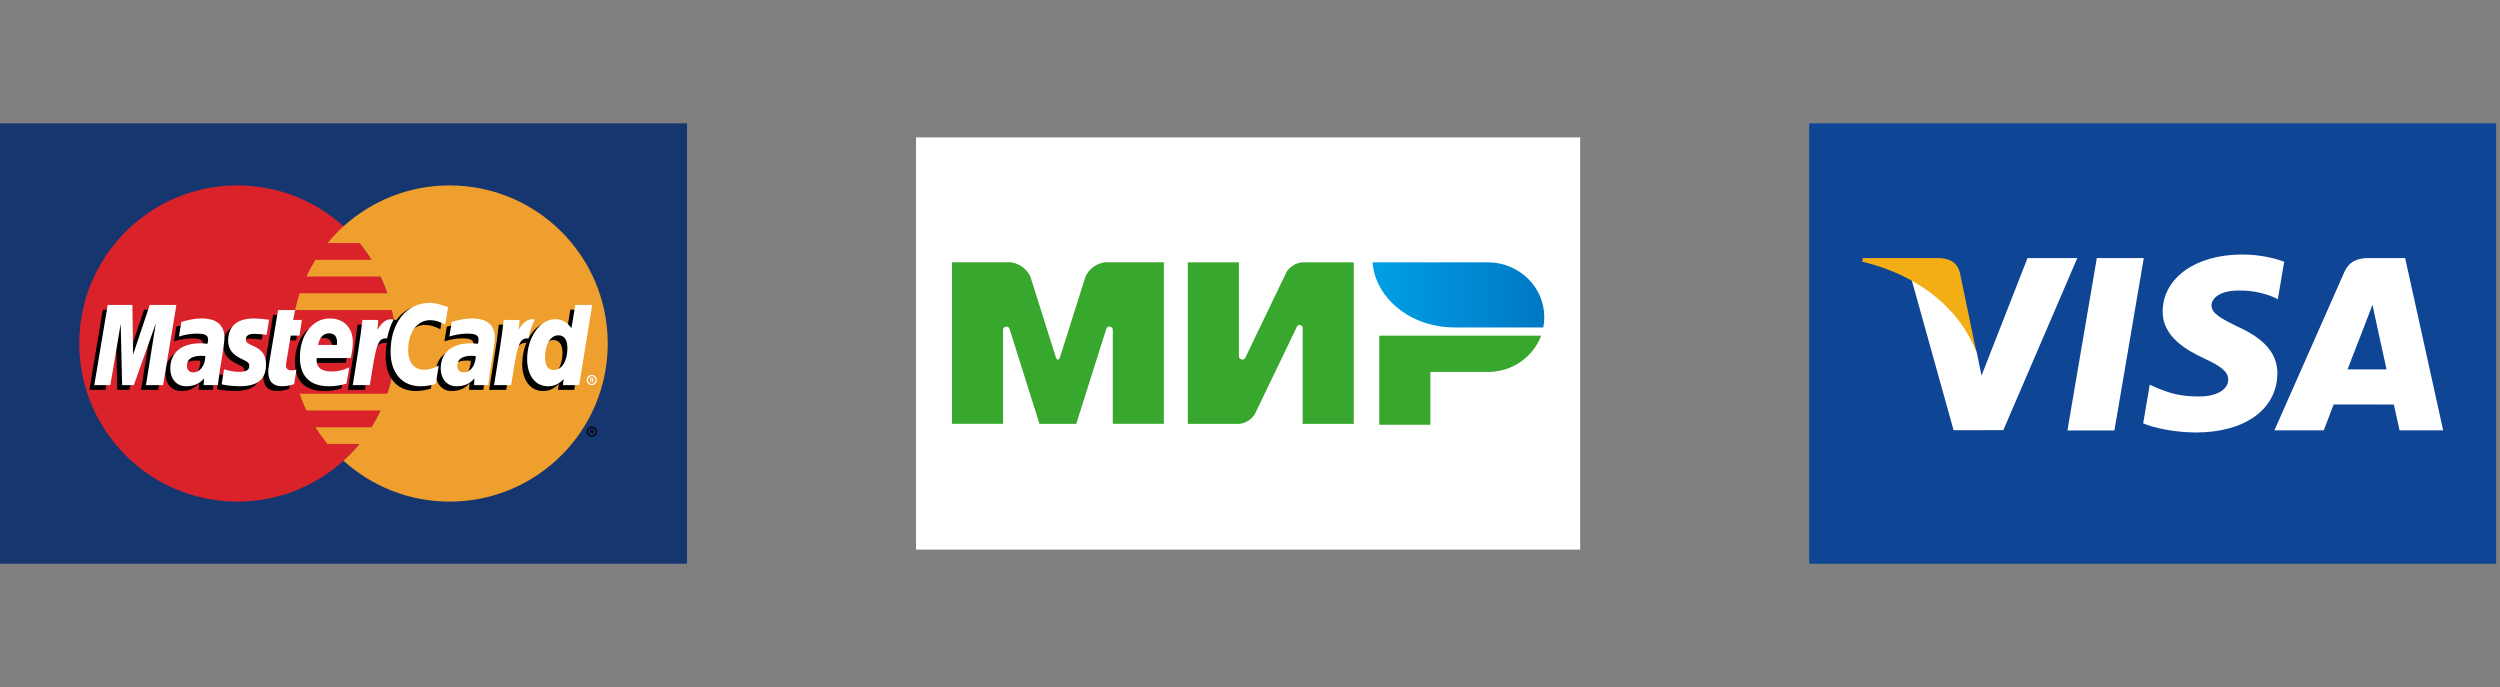 <svg width="131" height="36" viewBox="0 0 131 36" fill="none" xmlns="http://www.w3.org/2000/svg">
<rect x="0" y="0" width="131" height="36" fill="#808080" stroke="none"/>
<g clip-path="url(#clip0_864_2362)">
<path d="M36 6.462H0V29.538H36V6.462Z" fill="#16366F"/>
<path d="M20.724 18C20.724 22.576 17.014 26.285 12.438 26.285C7.863 26.285 4.154 22.576 4.154 18C4.154 13.425 7.863 9.715 12.438 9.715C17.014 9.715 20.724 13.425 20.724 18Z" fill="#D9222A"/>
<path d="M23.561 9.715C21.421 9.715 19.47 10.527 18 11.86C17.7 12.132 17.421 12.425 17.163 12.736H18.837C19.066 13.015 19.277 13.308 19.469 13.614H16.532C16.355 13.897 16.196 14.19 16.054 14.491H19.946C20.079 14.777 20.196 15.07 20.297 15.368H15.704C15.607 15.656 15.527 15.949 15.463 16.246H20.537C20.661 16.822 20.724 17.41 20.724 18C20.724 18.92 20.573 19.805 20.296 20.632H15.704C15.803 20.931 15.921 21.224 16.054 21.509H19.946C19.804 21.811 19.645 22.104 19.468 22.387H16.532C16.723 22.693 16.934 22.986 17.163 23.263H18.837C18.58 23.576 18.3 23.869 18 24.141C19.47 25.473 21.421 26.285 23.561 26.285C28.137 26.285 31.846 22.576 31.846 18C31.846 13.425 28.137 9.716 23.561 9.716" fill="#EE9F2D"/>
<path d="M30.742 22.618C30.742 22.47 30.862 22.35 31.009 22.35C31.157 22.35 31.277 22.47 31.277 22.618C31.277 22.766 31.157 22.886 31.009 22.886C30.862 22.886 30.742 22.766 30.742 22.618ZM31.009 22.822C31.122 22.822 31.213 22.73 31.213 22.618C31.213 22.506 31.122 22.415 31.01 22.415H31.009C30.897 22.415 30.806 22.506 30.806 22.618V22.618C30.806 22.73 30.897 22.822 31.009 22.822C31.009 22.822 31.009 22.822 31.009 22.822ZM30.973 22.736H30.919V22.501H31.018C31.038 22.501 31.06 22.501 31.078 22.512C31.097 22.525 31.108 22.548 31.108 22.571C31.108 22.598 31.092 22.622 31.067 22.632L31.11 22.736H31.05L31.014 22.643H30.973L30.973 22.736ZM30.973 22.602H31.004C31.015 22.602 31.027 22.603 31.037 22.598C31.046 22.592 31.051 22.581 31.051 22.571C31.051 22.562 31.045 22.551 31.038 22.547C31.028 22.541 31.013 22.542 31.003 22.542H30.973V22.602ZM10.504 18.907C10.41 18.896 10.368 18.893 10.303 18.893C9.794 18.893 9.536 19.068 9.536 19.413C9.536 19.626 9.662 19.762 9.858 19.762C10.224 19.762 10.488 19.413 10.504 18.907ZM11.158 20.43H10.413L10.43 20.076C10.203 20.356 9.9 20.489 9.487 20.489C9 20.489 8.666 20.108 8.666 19.555C8.666 18.723 9.247 18.238 10.245 18.238C10.347 18.238 10.478 18.247 10.611 18.264C10.639 18.152 10.647 18.103 10.647 18.043C10.647 17.816 10.49 17.732 10.07 17.732C9.63 17.727 9.267 17.837 9.118 17.886C9.127 17.829 9.242 17.117 9.242 17.117C9.691 16.985 9.986 16.936 10.319 16.936C11.091 16.936 11.5 17.283 11.5 17.938C11.501 18.114 11.472 18.33 11.427 18.615C11.349 19.11 11.181 20.171 11.158 20.43ZM8.289 20.43H7.39L7.905 17.199L6.755 20.43H6.142L6.066 17.218L5.525 20.43H4.683L5.386 16.228H6.679L6.758 18.58L7.546 16.228H8.985L8.289 20.43ZM24.673 18.907C24.579 18.896 24.537 18.893 24.473 18.893C23.963 18.893 23.705 19.068 23.705 19.413C23.705 19.626 23.831 19.762 24.027 19.762C24.394 19.762 24.658 19.413 24.673 18.907ZM25.328 20.43H24.582L24.599 20.076C24.372 20.356 24.069 20.489 23.657 20.489C23.169 20.489 22.835 20.108 22.835 19.555C22.835 18.723 23.416 18.238 24.414 18.238C24.516 18.238 24.647 18.247 24.78 18.264C24.808 18.152 24.816 18.103 24.816 18.043C24.816 17.816 24.659 17.732 24.239 17.732C23.799 17.727 23.436 17.837 23.287 17.886C23.296 17.829 23.412 17.117 23.412 17.117C23.86 16.985 24.156 16.936 24.488 16.936C25.261 16.936 25.67 17.283 25.669 17.938C25.67 18.114 25.641 18.33 25.596 18.615C25.518 19.11 25.35 20.171 25.328 20.43ZM15.156 20.378C14.91 20.456 14.718 20.489 14.51 20.489C14.05 20.489 13.799 20.225 13.799 19.738C13.792 19.587 13.865 19.19 13.922 18.827C13.974 18.508 14.312 16.495 14.312 16.495H15.206L15.102 17.012H15.642L15.52 17.834H14.978C14.874 18.484 14.726 19.293 14.724 19.401C14.724 19.577 14.818 19.654 15.032 19.654C15.135 19.654 15.214 19.643 15.275 19.621L15.156 20.378ZM17.897 20.35C17.59 20.444 17.294 20.49 16.979 20.489C15.979 20.488 15.457 19.965 15.457 18.964C15.457 17.796 16.121 16.936 17.022 16.936C17.759 16.936 18.229 17.418 18.229 18.173C18.229 18.423 18.197 18.668 18.119 19.013H16.339C16.279 19.509 16.596 19.716 17.116 19.716C17.436 19.716 17.725 19.65 18.046 19.5L17.897 20.35ZM17.394 18.324C17.399 18.253 17.489 17.714 16.979 17.714C16.694 17.714 16.49 17.931 16.407 18.324H17.394ZM11.698 18.093C11.698 18.525 11.908 18.823 12.383 19.047C12.747 19.218 12.804 19.269 12.804 19.424C12.804 19.637 12.643 19.733 12.287 19.733C12.019 19.733 11.769 19.691 11.481 19.599C11.481 19.599 11.363 20.352 11.358 20.388C11.562 20.432 11.745 20.474 12.294 20.489C13.243 20.489 13.681 20.128 13.681 19.347C13.681 18.877 13.498 18.601 13.047 18.394C12.67 18.221 12.627 18.183 12.627 18.023C12.627 17.838 12.776 17.744 13.067 17.744C13.243 17.744 13.485 17.763 13.713 17.795L13.841 17.003C13.608 16.966 13.255 16.936 13.05 16.936C12.043 16.936 11.695 17.462 11.698 18.093ZM22.271 17.026C22.521 17.026 22.754 17.091 23.075 17.253L23.222 16.341C23.091 16.289 22.627 15.985 22.234 15.985C21.632 15.985 21.123 16.284 20.765 16.777C20.243 16.604 20.029 16.953 19.766 17.302L19.532 17.356C19.55 17.241 19.566 17.128 19.56 17.012H18.734C18.621 18.07 18.421 19.141 18.265 20.2L18.224 20.43H19.124C19.274 19.454 19.356 18.829 19.406 18.407L19.745 18.218C19.796 18.03 19.954 17.966 20.272 17.974C20.229 18.205 20.208 18.44 20.208 18.675C20.208 19.793 20.812 20.489 21.78 20.489C22.029 20.489 22.243 20.456 22.575 20.366L22.733 19.408C22.435 19.555 22.19 19.624 21.969 19.624C21.446 19.624 21.129 19.238 21.129 18.6C21.129 17.675 21.6 17.026 22.271 17.026Z" fill="black"/>
<path d="M8.548 20.18H7.648L8.164 16.95L7.013 20.18H6.4L6.324 16.969L5.783 20.18H4.941L5.644 15.978H6.937L6.974 18.58L7.846 15.978H9.243L8.548 20.18Z" fill="white"/>
<path d="M29.886 16.228L29.686 17.442C29.44 17.118 29.176 16.884 28.827 16.884C28.373 16.884 27.96 17.228 27.69 17.734C27.314 17.656 26.924 17.524 26.924 17.524L26.924 17.527C26.954 17.244 26.966 17.071 26.964 17.012H26.137C26.025 18.07 25.825 19.142 25.669 20.201L25.627 20.43H26.527C26.649 19.641 26.742 18.986 26.81 18.466C27.117 18.189 27.271 17.946 27.582 17.962C27.444 18.295 27.364 18.678 27.364 19.071C27.364 19.925 27.796 20.489 28.45 20.489C28.78 20.489 29.032 20.375 29.279 20.112L29.237 20.43H30.088L30.773 16.228H29.886ZM28.761 19.64C28.455 19.64 28.3 19.414 28.3 18.967C28.3 18.295 28.59 17.819 28.998 17.819C29.307 17.819 29.474 18.054 29.474 18.488C29.474 19.166 29.18 19.64 28.761 19.64Z" fill="black"/>
<path d="M10.762 18.658C10.668 18.647 10.626 18.644 10.562 18.644C10.052 18.644 9.794 18.819 9.794 19.164C9.794 19.377 9.92 19.513 10.116 19.513C10.483 19.513 10.747 19.164 10.762 18.658ZM11.417 20.18H10.672L10.688 19.827C10.461 20.106 10.158 20.24 9.746 20.24C9.258 20.24 8.924 19.859 8.924 19.306C8.924 18.474 9.505 17.989 10.504 17.989C10.605 17.989 10.736 17.998 10.87 18.015C10.898 17.903 10.905 17.854 10.905 17.793C10.905 17.567 10.748 17.483 10.328 17.483C9.888 17.478 9.525 17.588 9.376 17.636C9.386 17.579 9.501 16.868 9.501 16.868C9.949 16.736 10.245 16.687 10.577 16.687C11.35 16.687 11.759 17.034 11.758 17.689C11.759 17.865 11.73 18.081 11.685 18.366C11.607 18.861 11.44 19.922 11.417 20.18ZM23.48 16.092L23.333 17.004C23.012 16.843 22.779 16.777 22.53 16.777C21.858 16.777 21.387 17.426 21.387 18.351C21.387 18.989 21.704 19.375 22.227 19.375C22.448 19.375 22.693 19.306 22.991 19.159L22.833 20.117C22.501 20.207 22.288 20.24 22.038 20.24C21.07 20.24 20.466 19.544 20.466 18.426C20.466 16.923 21.3 15.873 22.492 15.873C22.884 15.873 23.349 16.04 23.48 16.092ZM24.932 18.658C24.837 18.647 24.796 18.644 24.731 18.644C24.221 18.644 23.963 18.819 23.963 19.164C23.963 19.377 24.089 19.513 24.286 19.513C24.652 19.513 24.916 19.164 24.932 18.658ZM25.586 20.18H24.841L24.858 19.827C24.631 20.106 24.327 20.24 23.915 20.24C23.428 20.24 23.094 19.859 23.094 19.306C23.094 18.474 23.675 17.989 24.673 17.989C24.775 17.989 24.905 17.998 25.039 18.015C25.067 17.903 25.074 17.854 25.074 17.793C25.074 17.567 24.918 17.483 24.498 17.483C24.058 17.478 23.695 17.588 23.546 17.636C23.555 17.579 23.67 16.868 23.67 16.868C24.118 16.736 24.414 16.687 24.746 16.687C25.519 16.687 25.928 17.034 25.927 17.689C25.929 17.865 25.9 18.081 25.854 18.366C25.777 18.861 25.609 19.922 25.586 20.18ZM15.414 20.129C15.168 20.206 14.976 20.24 14.768 20.24C14.308 20.24 14.057 19.976 14.057 19.489C14.051 19.338 14.124 18.941 14.181 18.578C14.232 18.259 14.571 16.246 14.571 16.246H15.464L15.36 16.763H15.819L15.697 17.584H15.236C15.133 18.235 14.984 19.044 14.983 19.151C14.983 19.328 15.077 19.404 15.291 19.404C15.393 19.404 15.473 19.394 15.533 19.372L15.414 20.129ZM18.155 20.101C17.849 20.195 17.552 20.241 17.238 20.24C16.237 20.239 15.715 19.716 15.715 18.715C15.715 17.547 16.379 16.687 17.28 16.687C18.017 16.687 18.488 17.168 18.488 17.924C18.488 18.174 18.456 18.419 18.378 18.764H16.598C16.537 19.26 16.855 19.467 17.375 19.467C17.695 19.467 17.983 19.401 18.304 19.251L18.155 20.101ZM17.653 18.075C17.658 18.004 17.748 17.465 17.237 17.465C16.952 17.465 16.748 17.682 16.666 18.075H17.653ZM11.956 17.844C11.956 18.276 12.166 18.574 12.641 18.798C13.006 18.969 13.062 19.02 13.062 19.175C13.062 19.388 12.901 19.484 12.546 19.484C12.277 19.484 12.028 19.442 11.739 19.349C11.739 19.349 11.622 20.103 11.616 20.139C11.82 20.183 12.003 20.224 12.552 20.24C13.501 20.24 13.939 19.879 13.939 19.098C13.939 18.628 13.756 18.352 13.305 18.145C12.928 17.972 12.885 17.934 12.885 17.774C12.885 17.589 13.034 17.494 13.325 17.494C13.501 17.494 13.742 17.514 13.971 17.546L14.099 16.753C13.867 16.716 13.514 16.687 13.308 16.687C12.302 16.687 11.954 17.212 11.956 17.844ZM30.346 20.18H29.495L29.538 19.862C29.291 20.126 29.038 20.24 28.709 20.24C28.055 20.24 27.622 19.676 27.622 18.822C27.622 17.685 28.293 16.727 29.086 16.727C29.435 16.727 29.699 16.869 29.945 17.193L30.144 15.979H31.031L30.346 20.18ZM29.02 19.391C29.439 19.391 29.733 18.916 29.733 18.239C29.733 17.805 29.565 17.57 29.256 17.57C28.848 17.57 28.559 18.046 28.559 18.718C28.558 19.165 28.713 19.391 29.02 19.391ZM26.396 16.763C26.284 17.821 26.084 18.892 25.927 19.951L25.886 20.18H26.786C27.107 18.091 27.185 17.683 27.69 17.734C27.77 17.306 27.92 16.932 28.031 16.743C27.654 16.664 27.444 16.877 27.169 17.281C27.19 17.107 27.23 16.937 27.222 16.763H26.396ZM18.992 16.763C18.879 17.821 18.679 18.892 18.523 19.951L18.482 20.18H19.382C19.703 18.091 19.781 17.683 20.285 17.734C20.366 17.306 20.516 16.932 20.627 16.743C20.25 16.664 20.04 16.877 19.765 17.281C19.786 17.107 19.826 16.937 19.818 16.763H18.992ZM30.742 19.913C30.742 19.765 30.861 19.645 31.009 19.645C31.157 19.645 31.276 19.765 31.276 19.912V19.913C31.276 20.061 31.157 20.18 31.009 20.18C30.861 20.18 30.742 20.061 30.742 19.913ZM31.009 20.116C31.121 20.116 31.212 20.025 31.212 19.913V19.913C31.212 19.801 31.122 19.71 31.009 19.71H31.009C30.897 19.71 30.806 19.801 30.806 19.913C30.806 20.025 30.897 20.116 31.009 20.116ZM30.973 20.03H30.918V19.795H31.017C31.038 19.795 31.059 19.796 31.077 19.807C31.096 19.82 31.108 19.842 31.108 19.866C31.108 19.892 31.092 19.917 31.067 19.927L31.11 20.03H31.049L31.013 19.937H30.973V20.03V20.03ZM30.973 19.897H31.003C31.014 19.897 31.027 19.898 31.037 19.892C31.046 19.887 31.05 19.876 31.05 19.865C31.05 19.856 31.045 19.847 31.037 19.841C31.028 19.836 31.012 19.837 31.002 19.837H30.973L30.973 19.897Z" fill="white"/>
</g>
<g clip-path="url(#clip1_864_2362)">
<path d="M82.8 7.2H48V28.8H82.8V7.2Z" fill="white"/>
<path d="M72.275 17.59V22.255H74.952V19.49H77.986C79.262 19.482 80.346 18.691 80.756 17.59H72.275Z" fill="#37A72E"/>
<path d="M71.918 13.745C72.074 15.65 73.939 17.158 76.214 17.158C76.223 17.158 80.868 17.158 80.868 17.158C80.903 16.985 80.921 16.803 80.921 16.618C80.921 15.037 79.605 13.758 77.977 13.745H71.918Z" fill="url(#paint0_linear_864_2362)"/>
<path d="M67.957 17.11C67.988 17.058 68.037 17.028 68.1 17.028C68.189 17.028 68.256 17.097 68.26 17.179V22.212H70.937V13.745H68.26C67.921 13.758 67.537 13.995 67.395 14.293L65.267 18.717C65.262 18.734 65.253 18.752 65.244 18.769C65.213 18.812 65.159 18.842 65.097 18.842C64.999 18.842 64.919 18.765 64.919 18.67V13.745H62.242V22.212H64.919C65.253 22.195 65.628 21.957 65.771 21.663L67.957 17.123C67.953 17.119 67.957 17.114 67.957 17.11Z" fill="#37A72E"/>
<path d="M57.962 17.257L56.396 22.212H54.469L52.907 17.253C52.894 17.175 52.822 17.114 52.733 17.114C52.635 17.114 52.559 17.192 52.559 17.283V22.208H49.882V13.741H52.18H52.863C53.353 13.741 53.871 14.112 54.014 14.566L55.316 18.691C55.383 18.899 55.486 18.894 55.553 18.691L56.856 14.566C56.998 14.108 57.516 13.741 58.007 13.741H58.689H60.987V22.208H58.31V17.283C58.31 17.283 58.31 17.283 58.31 17.279C58.31 17.183 58.23 17.11 58.136 17.11C58.047 17.114 57.976 17.175 57.962 17.257Z" fill="#37A72E"/>
</g>
<g clip-path="url(#clip2_864_2362)">
<path d="M130.8 6.462H94.8V29.538H130.8V6.462Z" fill="#0E4595"/>
<path d="M108.333 22.557L109.873 13.522H112.335L110.795 22.557H108.333ZM119.692 13.716C119.204 13.533 118.439 13.337 117.485 13.337C115.051 13.337 113.337 14.562 113.323 16.319C113.309 17.617 114.546 18.341 115.48 18.773C116.439 19.216 116.761 19.499 116.757 19.894C116.751 20.5 115.991 20.776 115.283 20.776C114.298 20.776 113.774 20.64 112.965 20.302L112.648 20.159L112.302 22.181C112.877 22.433 113.941 22.652 115.045 22.663C117.634 22.663 119.315 21.452 119.334 19.576C119.343 18.549 118.687 17.766 117.266 17.122C116.405 16.704 115.878 16.425 115.884 16.001C115.884 15.626 116.33 15.224 117.294 15.224C118.099 15.212 118.683 15.387 119.137 15.57L119.358 15.675L119.692 13.716ZM126.029 13.522H124.126C123.537 13.522 123.096 13.682 122.837 14.271L119.179 22.551H121.765C121.765 22.551 122.188 21.437 122.284 21.193C122.566 21.193 125.079 21.197 125.438 21.197C125.511 21.513 125.737 22.551 125.737 22.551H128.023L126.029 13.521V13.522ZM123.01 19.356C123.214 18.835 123.991 16.83 123.991 16.83C123.977 16.854 124.193 16.307 124.318 15.968L124.484 16.747C124.484 16.747 124.956 18.904 125.054 19.356H123.01ZM106.242 13.522L103.831 19.683L103.574 18.431C103.125 16.988 101.727 15.424 100.164 14.641L102.368 22.542L104.974 22.54L108.851 13.521H106.242" fill="white"/>
<path d="M101.581 13.521H97.61L97.578 13.709C100.668 14.457 102.712 16.264 103.561 18.436L102.697 14.284C102.548 13.712 102.116 13.541 101.581 13.521" fill="#F2AE14"/>
</g>
<defs>
<linearGradient id="paint0_linear_864_2362" x1="71.919" y1="15.451" x2="80.921" y2="15.451" gradientUnits="userSpaceOnUse">
<stop stop-color="#00A0E5"/>
<stop offset="1" stop-color="#0077C3"/>
</linearGradient>
<clipPath id="clip0_864_2362">
<rect width="36" height="36" fill="white"/>
</clipPath>
<clipPath id="clip1_864_2362">
<rect width="34.8" height="21.6" fill="white" transform="translate(48 7.2)"/>
</clipPath>
<clipPath id="clip2_864_2362">
<rect width="36" height="36" fill="white" transform="translate(94.8)"/>
</clipPath>
</defs>
</svg>

